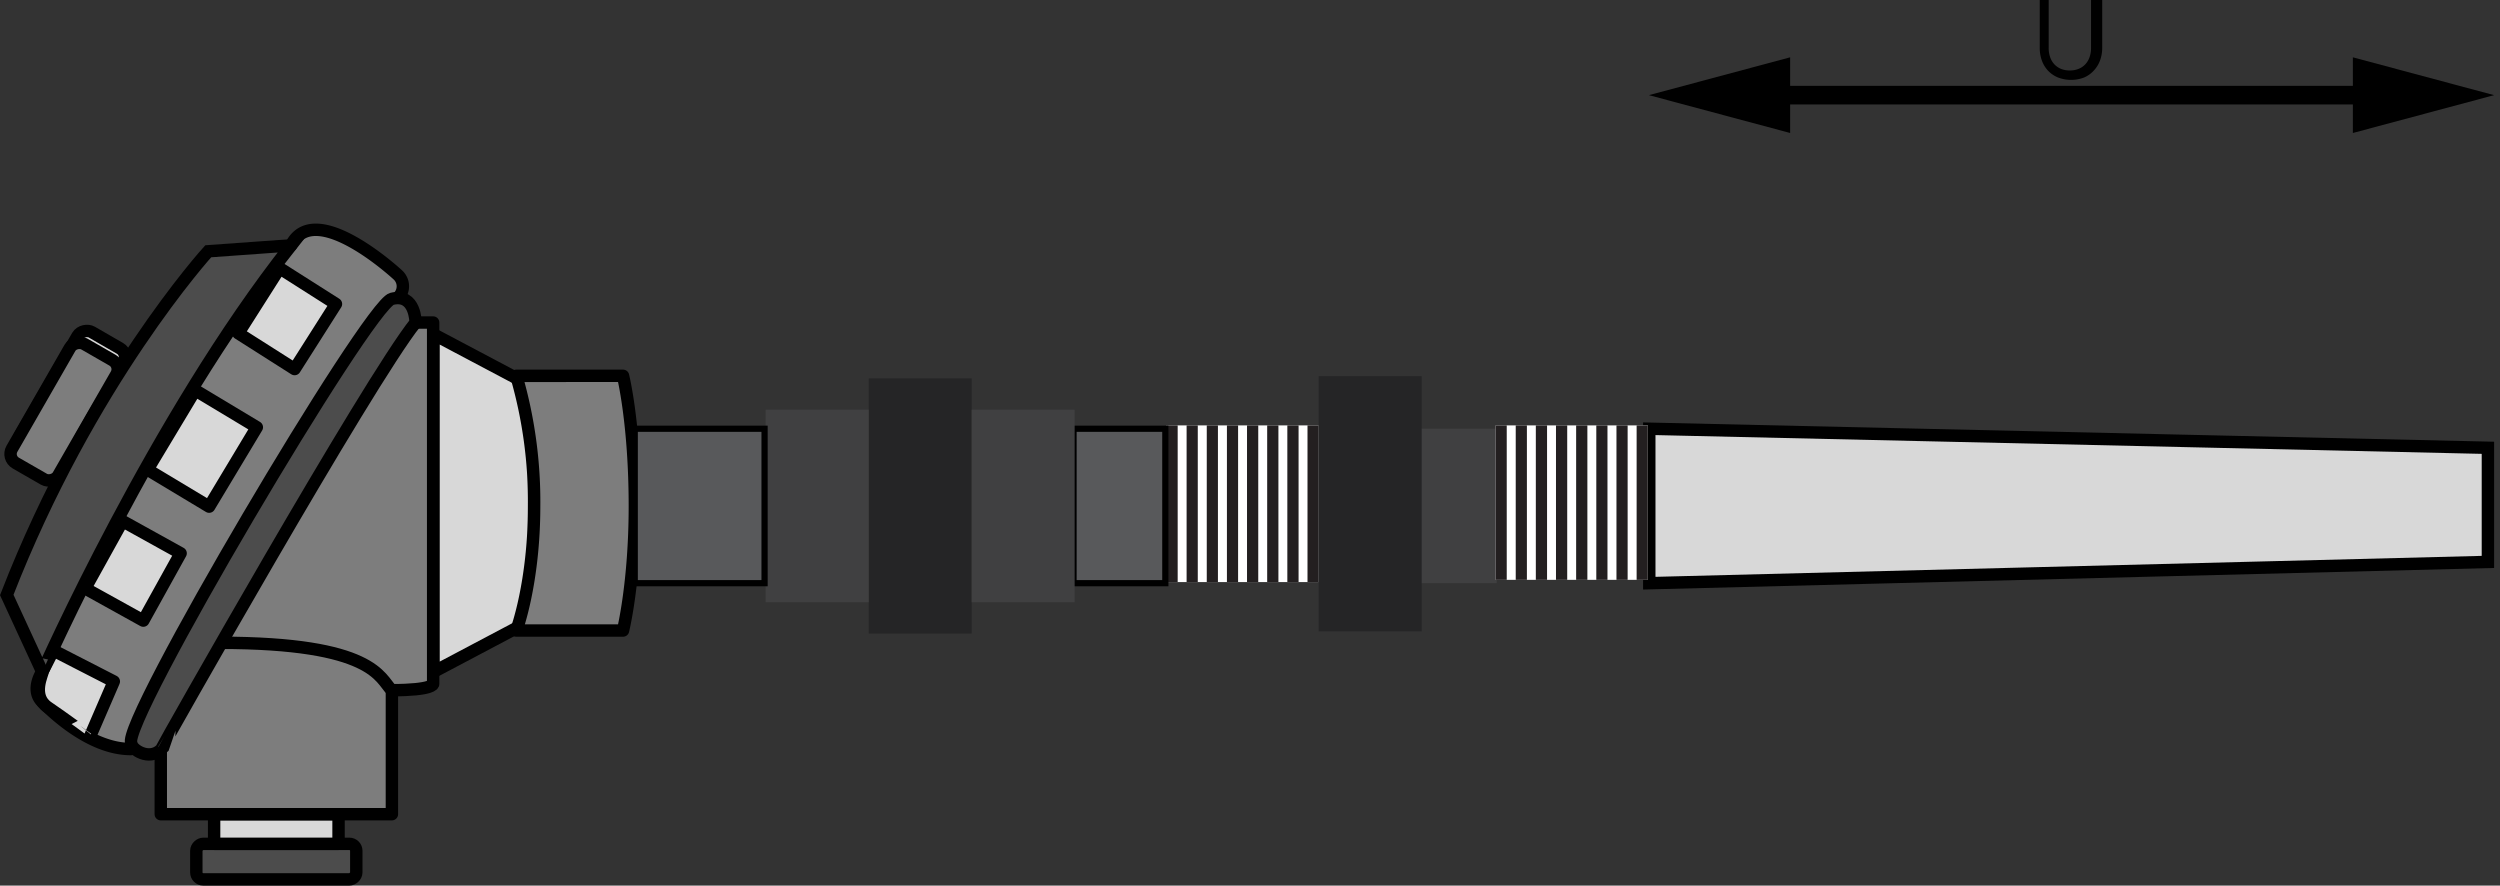 <svg xmlns="http://www.w3.org/2000/svg" viewBox="0 0 403.04 142.77"><rect x="0" y="0" width="403.04" height="142.77" fill="#333333" stroke="none"/><defs><style>.cls-1,.cls-8{fill:#d8d8d8;}.cls-1,.cls-13,.cls-2,.cls-3,.cls-4,.cls-5,.cls-6,.cls-7,.cls-8{stroke:#000;}.cls-1,.cls-3{stroke-linecap:round;}.cls-1,.cls-3,.cls-4,.cls-6{stroke-linejoin:round;}.cls-1,.cls-2,.cls-3,.cls-4,.cls-5,.cls-6,.cls-8{stroke-width:2px;}.cls-2{fill:#4c4c4c;}.cls-13,.cls-2,.cls-5,.cls-7,.cls-8{stroke-miterlimit:10;}.cls-3,.cls-4,.cls-5,.cls-6{fill:#7d7d7d;}.cls-4{stroke-linecap:square;}.cls-7{fill:none;stroke-width:3px;}.cls-14,.cls-9{fill:#404041;}.cls-10{fill:#fff;}.cls-10,.cls-11,.cls-12,.cls-14{fill-rule:evenodd;}.cls-11{fill:#231f20;}.cls-12{fill:#252526;}.cls-13{fill:#58595b;}</style></defs><title>com Cabeçote, Niple União e Poço Cônico</title><g id="Camada_2" data-name="Camada 2"><g id="com_Cabeçote_Niple_União_e_Poço_Cônico" data-name="com Cabeçote, Niple União e Poço Cônico"><polygon class="cls-1" points="86.11 99.74 86.11 62.48 69.87 53.88 69.87 108.33 86.11 99.74"/><rect class="cls-2" x="41.69" y="126.01" width="5.73" height="25.79" rx="1.12" ry="1.12" transform="translate(183.45 94.35) rotate(90)"/><rect class="cls-1" x="42.16" y="123.62" width="4.78" height="20.06" transform="translate(178.2 89.1) rotate(90)"/><rect class="cls-3" x="30.7" y="98.78" width="27.7" height="37.26" transform="translate(161.96 72.86) rotate(90)"/><path class="cls-4" d="M20.19,110.24,27.83,52h42v58.27s0,1-6.69,1c-1.91-1.91-2.85-7.64-27.7-7.64C25,103.56,20.19,110.24,20.19,110.24Z"/><rect class="cls-1" x="0.52" y="60.11" width="22.07" height="8.59" rx="1.68" ry="1.68" transform="translate(73.1 86.6) rotate(120)"/><rect class="cls-5" x="-0.44" y="62.02" width="22.07" height="8.59" rx="1.68" ry="1.68" transform="matrix(-0.5, 0.87, -0.87, -0.5, 73.33, 90.3)"/><path class="cls-4" d="M64.13,48a2.49,2.49,0,0,0,0-3.69s-13.37-12.42-17.2-4.78a13.25,13.25,0,0,1-8.6,3.82L7.77,95.92l-1,12.42s-1.91,2.87,0,4.78c1.43,1.43,7.64,7.64,14.33,7.64l2.87-1Z"/><rect class="cls-1" x="25.13" y="66.5" width="14.93" height="11.59" transform="translate(111.35 81.59) rotate(121)"/><path class="cls-2" d="M67,52s0-4.78-3.82-3.82-43.94,68.78-42,71.65c0,1,2.87,2.87,4.78,1C25.92,120.75,59.36,61.52,67,52Z"/><rect class="cls-1" x="15.22" y="86.68" width="12.41" height="10.71" transform="translate(112.31 117.91) rotate(119)"/><path class="cls-1" d="M7.77,114.07c-2.87-1.91-.75-5.59-.91-5.82l1.74-3.39,9.75,5-3.89,9S10,115.56,7.77,114.07Z"/><rect class="cls-1" x="40.07" y="45.99" width="12.43" height="10.76" transform="translate(114.47 39.86) rotate(122.44)"/><path class="cls-2" d="M33.57,40.51s-19.11,21-32.48,55.41l5.73,12.42S25,67.26,46.94,39.55Z"/><path class="cls-6" d="M100.44,101.65s1.91-7.64,1.91-20.06c0-13.37-1.91-21-1.91-21H83.24a72.92,72.92,0,0,1,2.87,21c0,12.42-2.87,20.06-2.87,20.06Z"/><line class="cls-7" x1="284.44" y1="15.34" x2="383.48" y2="15.34"/><polygon points="288.6 21.44 265.83 15.34 288.6 9.24 288.6 21.44"/><polygon points="379.32 21.44 402.09 15.34 379.32 9.24 379.32 21.44"/><path class="cls-7" d="M265.83,24.89v0Z"/><path d="M333.69,11.36a3.7,3.7,0,0,0,1.44-.27,3,3,0,0,0,1.08-.75,3.26,3.26,0,0,0,.67-1.15,4.46,4.46,0,0,0,.23-1.47V0h1.8V7.74a5.85,5.85,0,0,1-.35,2,4.76,4.76,0,0,1-1,1.63A4.57,4.57,0,0,1,336,12.49a5.88,5.88,0,0,1-4.22,0,4.62,4.62,0,0,1-1.59-1.08,4.7,4.7,0,0,1-1-1.63,5.81,5.81,0,0,1-.35-2V0h1.44V7.73a4.42,4.42,0,0,0,.23,1.47,3.23,3.23,0,0,0,.67,1.15,3.09,3.09,0,0,0,1.08.75A3.69,3.69,0,0,0,333.69,11.36Z"/><path class="cls-7" d="M401.54,22.59v0Z"/><polygon class="cls-8" points="265.89 94.02 401.09 90.59 401.09 72.19 265.89 69.12 265.89 94.02"/><rect class="cls-9" x="229.02" y="69.12" width="12.27" height="24.9"/><polygon class="cls-10" points="188.05 68.58 212.59 68.58 212.59 93.84 188.05 93.84 188.05 68.58 188.05 68.58"/><polygon class="cls-11" points="188.05 68.58 189.86 68.58 189.86 93.84 188.05 93.84 188.05 68.58 188.05 68.58"/><polygon class="cls-11" points="191.3 68.58 193.1 68.58 193.1 93.84 191.3 93.84 191.3 68.58 191.3 68.58"/><polygon class="cls-11" points="194.55 68.58 196.35 68.58 196.35 93.84 194.55 93.84 194.55 68.58 194.55 68.58"/><polygon class="cls-11" points="197.8 68.58 199.6 68.58 199.6 93.84 197.8 93.84 197.8 68.58 197.8 68.58"/><polygon class="cls-11" points="201.04 68.58 202.85 68.58 202.85 93.84 201.04 93.84 201.04 68.58 201.04 68.58"/><polygon class="cls-11" points="204.29 68.58 206.1 68.58 206.1 93.84 204.29 93.84 204.29 68.58 204.29 68.58"/><polygon class="cls-11" points="207.54 68.58 209.35 68.58 209.35 93.84 207.54 93.84 207.54 68.58 207.54 68.58"/><polygon class="cls-11" points="210.79 68.58 212.59 68.58 212.59 93.84 210.79 93.84 210.79 68.58 210.79 68.58"/><polygon class="cls-12" points="212.59 60.64 229.2 60.64 229.2 101.78 212.59 101.78 212.59 60.64 212.59 60.64"/><polygon class="cls-10" points="241.11 68.58 265.65 68.58 265.65 93.48 241.11 93.48 241.11 68.58 241.11 68.58"/><polygon class="cls-11" points="241.11 68.58 242.91 68.58 242.91 93.48 241.11 93.48 241.11 68.58 241.11 68.58"/><polygon class="cls-11" points="244.36 68.58 246.16 68.58 246.16 93.48 244.36 93.48 244.36 68.58 244.36 68.58"/><polygon class="cls-11" points="247.6 68.58 249.41 68.58 249.41 93.48 247.6 93.48 247.6 68.58 247.6 68.58"/><polygon class="cls-11" points="250.85 68.58 252.66 68.58 252.66 93.48 250.85 93.48 250.85 68.58 250.85 68.58"/><polygon class="cls-11" points="254.1 68.58 255.91 68.58 255.91 93.48 254.1 93.48 254.1 68.58 254.1 68.58"/><polygon class="cls-11" points="257.35 68.58 259.15 68.58 259.15 93.48 257.35 93.48 257.35 68.58 257.35 68.58"/><polygon class="cls-11" points="260.6 68.58 262.4 68.58 262.4 93.48 260.6 93.48 260.6 68.58 260.6 68.58"/><polygon class="cls-11" points="263.85 68.58 265.65 68.58 265.65 93.48 263.85 93.48 263.85 68.58 263.85 68.58"/><rect class="cls-13" x="173.07" y="69.12" width="14.8" height="24.9"/><polygon class="cls-12" points="140.05 61 156.65 61 156.65 102.14 140.05 102.14 140.05 61 140.05 61"/><polygon class="cls-14" points="123.44 66.05 140.05 66.05 140.05 97.09 123.44 97.09 123.44 66.05 123.44 66.05"/><polygon class="cls-14" points="156.65 66.05 173.25 66.05 173.25 97.09 156.65 97.09 156.65 66.05 156.65 66.05"/><rect class="cls-13" x="102.33" y="69.12" width="20.93" height="24.9"/></g></g></svg>